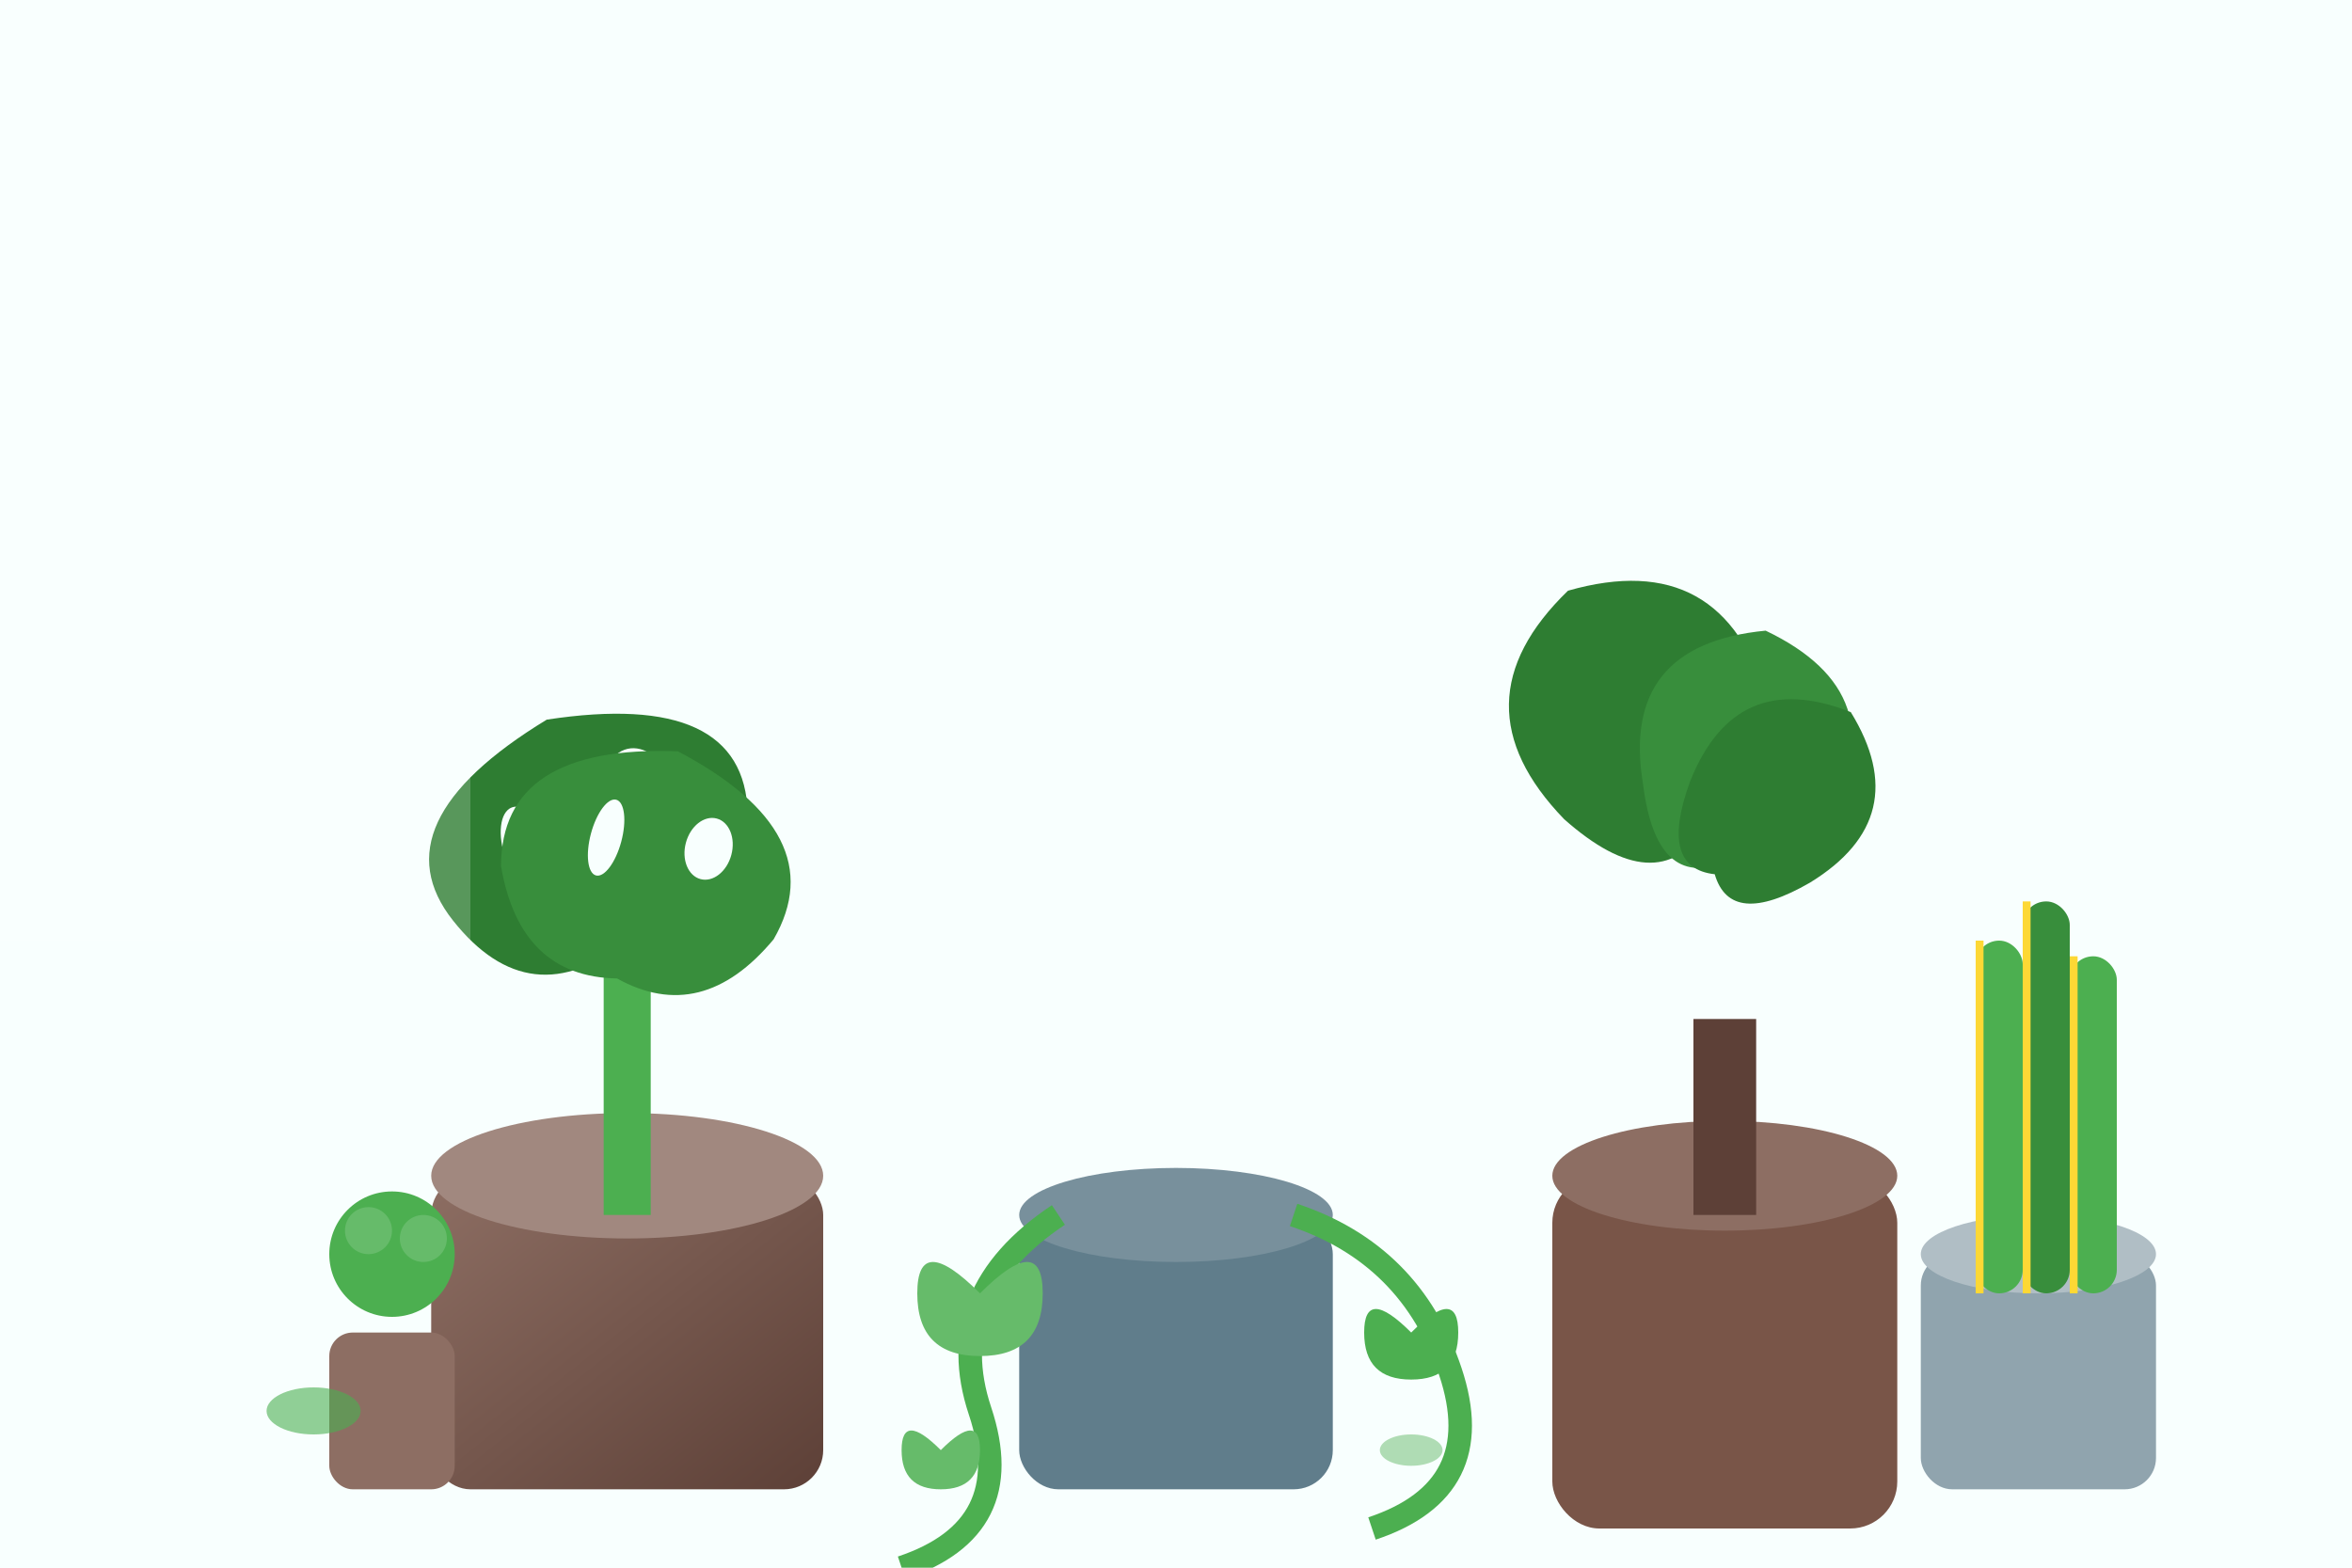 <svg viewBox="0 0 300 200" xmlns="http://www.w3.org/2000/svg">
  <defs>
    <linearGradient id="potBrown" x1="0%" y1="0%" x2="100%" y2="100%">
      <stop offset="0%" style="stop-color:#8d6e63"/>
      <stop offset="100%" style="stop-color:#5d4037"/>
    </linearGradient>
  </defs>
  
  <!-- Background -->
  <rect width="300" height="200" fill="#f8fffe"/>
  
  <!-- Monstera (left) -->
  <g transform="translate(80,120)">
    <!-- Pot -->
    <rect x="-25" y="30" width="50" height="40" fill="url(#potBrown)" rx="5"/>
    <ellipse cx="0" cy="30" rx="25" ry="8" fill="#a1887f"/>
    
    <!-- Stem -->
    <rect x="-3" y="0" width="6" height="35" fill="#4CAF50"/>
    
    <!-- Monstera leaves with holes -->
    <g transform="rotate(-20)">
      <path d="M-20,-10 Q-25,-25 0,-30 Q25,-25 20,-10 Q15,5 0,0 Q-15,5 -20,-10" fill="#2e7d32"/>
      <!-- Holes in leaf -->
      <ellipse cx="-8" cy="-15" rx="3" ry="6" fill="#f8fffe"/>
      <ellipse cx="8" cy="-18" rx="4" ry="5" fill="#f8fffe"/>
      <ellipse cx="0" cy="-8" rx="2" ry="4" fill="#f8fffe"/>
    </g>
    
    <g transform="rotate(15)">
      <path d="M-18,-5 Q-22,-20 0,-25 Q22,-20 18,-5 Q12,8 0,5 Q-12,8 -18,-5" fill="#388e3c"/>
      <ellipse cx="-6" cy="-12" rx="2" ry="5" fill="#f8fffe"/>
      <ellipse cx="7" cy="-14" rx="3" ry="4" fill="#f8fffe"/>
    </g>
  </g>
  
  <!-- Pothos (center) -->
  <g transform="translate(150,130)">
    <!-- Pot -->
    <rect x="-20" y="25" width="40" height="35" fill="#607d8b" rx="5"/>
    <ellipse cx="0" cy="25" rx="20" ry="6" fill="#78909c"/>
    
    <!-- Trailing vines -->
    <path d="M-15,25 Q-30,35 -25,50 Q-20,65 -35,70" stroke="#4CAF50" stroke-width="3" fill="none"/>
    <path d="M15,25 Q30,30 35,45 Q40,60 25,65" stroke="#4CAF50" stroke-width="3" fill="none"/>
    
    <!-- Heart-shaped leaves -->
    <g transform="translate(-25,35)">
      <path d="M0,0 Q-8,-8 -8,0 Q-8,8 0,8 Q8,8 8,0 Q8,-8 0,0" fill="#66BB6A"/>
    </g>
    
    <g transform="translate(30,40)">
      <path d="M0,0 Q-6,-6 -6,0 Q-6,6 0,6 Q6,6 6,0 Q6,-6 0,0" fill="#4CAF50"/>
    </g>
    
    <g transform="translate(-30,55)">
      <path d="M0,0 Q-5,-5 -5,0 Q-5,5 0,5 Q5,5 5,0 Q5,-5 0,0" fill="#66BB6A"/>
    </g>
  </g>
  
  <!-- Ficus (right) -->
  <g transform="translate(220,110)">
    <!-- Pot -->
    <rect x="-22" y="40" width="44" height="45" fill="#795548" rx="6"/>
    <ellipse cx="0" cy="40" rx="22" ry="7" fill="#8d6e63"/>
    
    <!-- Trunk -->
    <rect x="-4" y="20" width="8" height="25" fill="#5d4037"/>
    
    <!-- Large fiddle leaves -->
    <g transform="rotate(-30)">
      <path d="M-15,-15 Q-20,-35 0,-40 Q20,-35 15,-15 Q10,0 0,-5 Q-10,0 -15,-15" fill="#2e7d32"/>
    </g>
    
    <g transform="rotate(10)">
      <path d="M-12,-8 Q-18,-25 0,-30 Q18,-25 12,-8 Q8,5 0,0 Q-8,5 -12,-8" fill="#388e3c"/>
    </g>
    
    <g transform="rotate(40)">
      <path d="M-10,-5 Q-15,-20 0,-25 Q15,-20 10,-5 Q6,6 0,2 Q-6,6 -10,-5" fill="#2e7d32"/>
    </g>
  </g>
  
  <!-- Sansevieria (back right) -->
  <g transform="translate(260,140)">
    <!-- Small pot -->
    <rect x="-15" y="20" width="30" height="30" fill="#90a4ae" rx="4"/>
    <ellipse cx="0" cy="20" rx="15" ry="5" fill="#b0bec5"/>
    
    <!-- Upright leaves -->
    <rect x="-8" y="-20" width="6" height="45" fill="#4CAF50" rx="3"/>
    <rect x="-2" y="-25" width="6" height="50" fill="#388e3c" rx="3"/>
    <rect x="4" y="-18" width="6" height="43" fill="#4CAF50" rx="3"/>
    
    <!-- Yellow edges -->
    <rect x="-8" y="-20" width="1" height="45" fill="#fdd835"/>
    <rect x="-2" y="-25" width="1" height="50" fill="#fdd835"/>
    <rect x="4" y="-18" width="1" height="43" fill="#fdd835"/>
  </g>
  
  <!-- Small decorative plants -->
  <g transform="translate(50,160)">
    <rect x="-8" y="10" width="16" height="20" fill="#8d6e63" rx="3"/>
    <circle cx="0" cy="0" r="8" fill="#4CAF50"/>
    <circle cx="-3" cy="-3" r="3" fill="#66BB6A"/>
    <circle cx="4" cy="-2" r="3" fill="#66BB6A"/>
  </g>
  
  <!-- Window light effect -->
  <rect x="0" y="0" width="60" height="120" fill="rgba(255,255,255,0.2)"/>
  
  <!-- Scattered leaves -->
  <ellipse cx="40" cy="180" rx="6" ry="3" fill="#4CAF50" opacity="0.6"/>
  <ellipse cx="180" cy="185" rx="4" ry="2" fill="#66BB6A" opacity="0.5"/>
</svg>